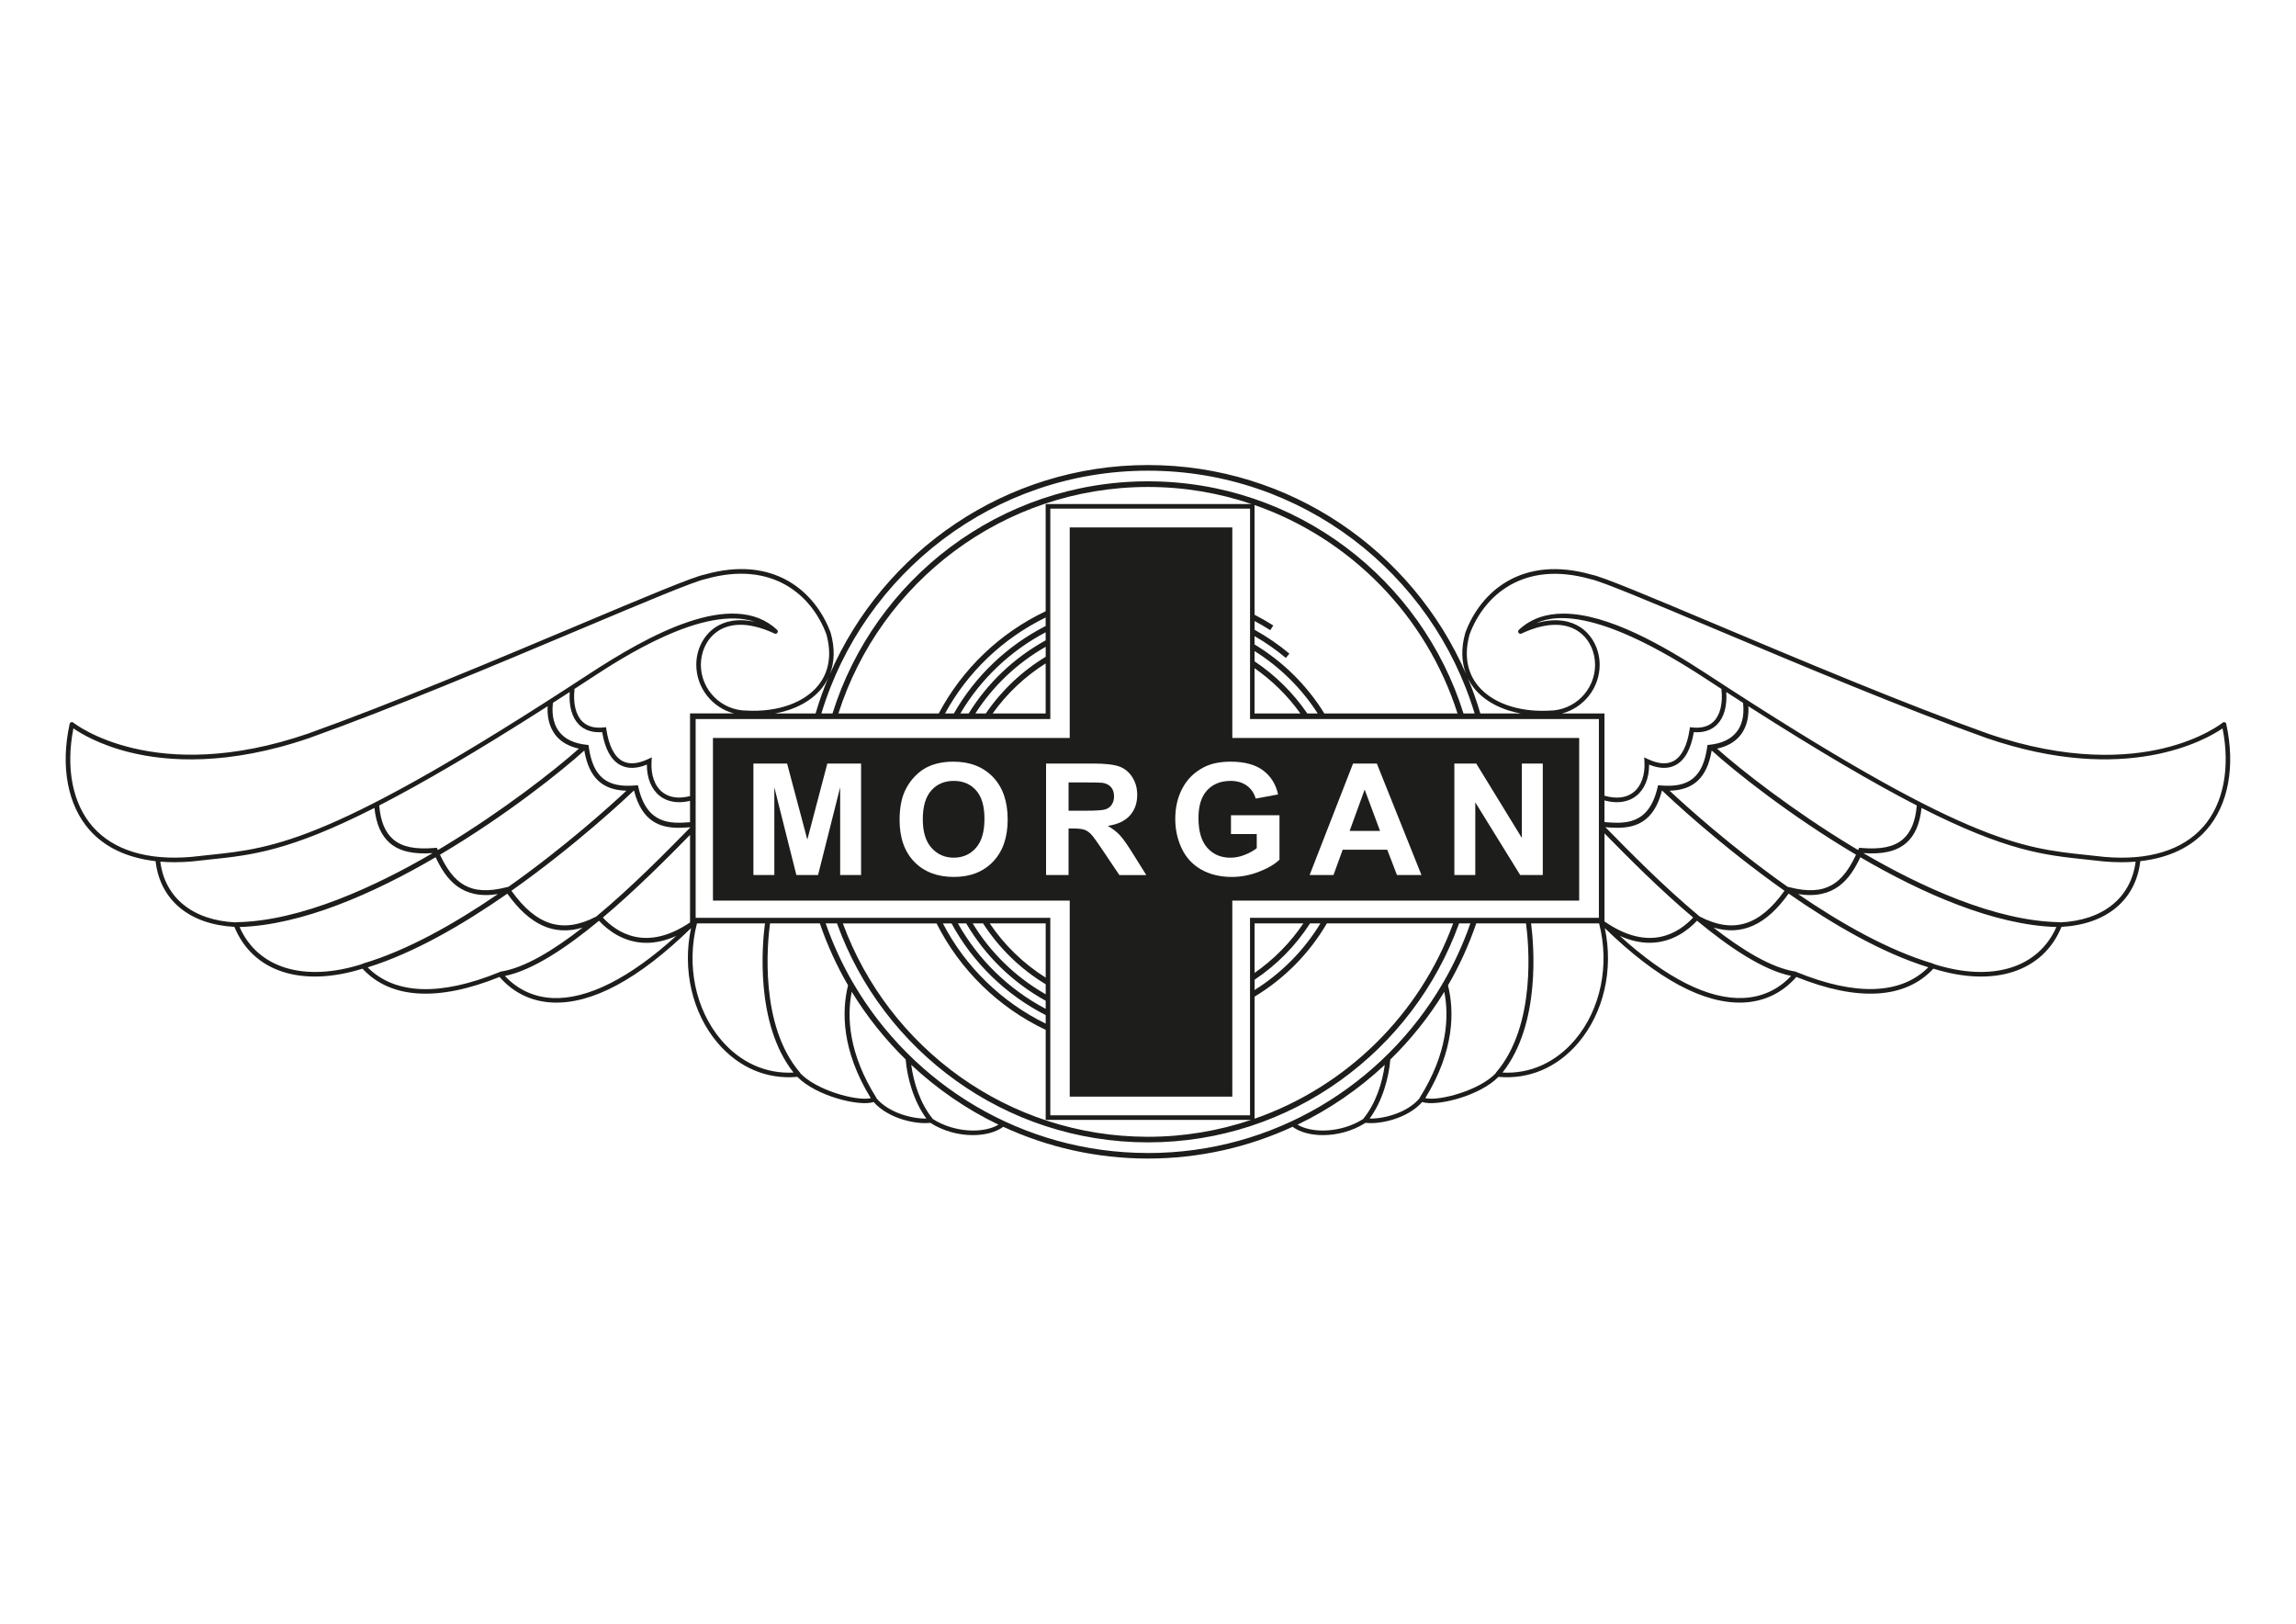 <svg xmlns="http://www.w3.org/2000/svg" id="Calque_1" viewBox="0 0 841.89 595.28"><defs><style>.cls-1{fill:none;}.cls-2{fill:#1d1d1b;}</style></defs><path class="cls-1" d="M383.44,224.08v-39.29h75.56c-11.96-4.04-24.74-6.27-38.04-6.27-53.11,0-98.2,34.94-113.52,83.04h36.79c8.61-16.3,22.4-29.52,39.21-37.48Z"></path><path class="cls-1" d="M466.9,229.29l-1.1,1.73c-1.88-1.2-3.8-2.31-5.76-3.35v3.2c4.51,2.5,8.8,5.42,12.79,8.76l-1.32,1.57c-3.59-3.01-7.43-5.68-11.47-8v3.05c10.44,6.29,19.23,14.99,25.6,25.31h48.83c-11.37-35.7-39.15-64.13-74.43-76.42v40.22c2.34,1.2,4.63,2.51,6.87,3.93Z"></path><path class="cls-1" d="M360.48,338.53h-3.8c6.53,10.75,15.76,19.71,26.76,25.98v-3.67c-9.26-5.61-17.12-13.26-22.96-22.31Z"></path><path class="cls-1" d="M383.44,358.42v-19.88h-20.51c5.35,7.96,12.36,14.74,20.51,19.88Z"></path><path class="cls-1" d="M364,261.57h19.44v-18.35c-7.63,4.81-14.23,11.05-19.44,18.35Z"></path><path class="cls-1" d="M383.44,240.79v-3.67c-10.47,5.97-19.33,14.38-25.79,24.45h3.82c5.72-8.39,13.22-15.49,21.96-20.78Z"></path><path class="cls-1" d="M383.44,377.55c-17.33-8.21-31.46-22.01-40-39.02h-34.36c16.72,45.6,60.56,78.22,111.88,78.22,13.21,0,25.91-2.19,37.8-6.18h-75.31v-33.02Z"></path><path class="cls-1" d="M460.04,365.38v44.76c33.68-11.74,60.54-38.17,72.8-71.6h-46.3c-6.43,10.99-15.56,20.25-26.5,26.84Z"></path><path class="cls-1" d="M460.04,359.18v3.77c9.84-6.16,18.13-14.53,24.13-24.41h-3.8c-5.28,8.18-12.2,15.22-20.33,20.64Z"></path><path class="cls-1" d="M383.44,234.75v-2.96c-13.02,6.85-23.87,17.2-31.28,29.77h3.05c6.9-11.17,16.64-20.44,28.23-26.81Z"></path><path class="cls-1" d="M479.37,261.57h3.82c-5.91-9.21-13.83-17.04-23.15-22.88v3.77c7.62,5.08,14.19,11.58,19.33,19.11Z"></path><path class="cls-1" d="M348.92,338.53h-3.17c8.24,15.89,21.49,28.82,37.69,36.73v-3.12c-14.66-7.47-26.74-19.23-34.52-33.61Z"></path><path class="cls-1" d="M383.44,229.49v-3.12c-15.68,7.65-28.61,20-36.9,35.19h3.24c7.79-13.68,19.52-24.87,33.66-32.07Z"></path><path class="cls-1" d="M354.31,338.53h-3.04c7.42,13.27,18.63,24.18,32.18,31.31v-2.96c-12.11-6.66-22.2-16.49-29.13-28.35Z"></path><path class="cls-1" d="M476.84,261.57c-4.6-6.44-10.29-12.07-16.81-16.6v16.6h16.81Z"></path><path class="cls-1" d="M460.04,356.67c7.04-4.9,13.11-11.05,17.88-18.14h-17.88v18.14Z"></path><path class="cls-1" d="M530.95,361.26c2.31,9.35,2.45,23.74-8.34,41.36,5.26,1.17,20.1-2.94,25.92-9.23l-.06-.05c15.08-17.38,12.03-47.79,11.08-54.8h-18.24c-2.72,7.96-6.2,15.56-10.36,22.73Z"></path><path class="cls-1" d="M264.39,381.21c7.06,8.32,16.45,12.54,26.58,12.01-14.2-17.92-11.45-47.27-10.48-54.69h-24.93c-3.95,15.26-.6,31.55,8.83,42.68Z"></path><path class="cls-1" d="M293.42,393.34l-.06,.05c5.82,6.29,20.66,10.4,25.92,9.23-10.8-17.64-10.66-32.02-8.34-41.38-4.16-7.16-7.63-14.76-10.35-22.71h-18.26c-.95,7.01-4,37.42,11.08,54.8Z"></path><path class="cls-1" d="M550.92,393.23c10.15,.53,19.53-3.69,26.58-12.01,9.43-11.13,12.78-27.42,8.83-42.68h-24.94c.97,7.43,3.72,36.77-10.48,54.69Z"></path><path class="cls-1" d="M529.59,363.61c-5.54,9.1-12.22,17.43-19.79,24.84-.53,6.45-2.79,15.1-7.58,21.63,4.8,.16,13.68-1.92,18.35-7.49l-.06-.04c10.3-16.33,10.89-29.78,9.08-38.95Z"></path><path class="cls-1" d="M420.95,176.47c54.26,0,100.3,35.84,115.69,85.1h4.07c-15.52-51.43-63.32-89-119.75-89s-104.23,37.57-119.75,89h4.07c15.39-49.25,61.43-85.1,115.68-85.1Z"></path><path class="cls-1" d="M269.09,261.57c-7.9-2.09-13.78-9.3-13.78-17.87,0-5.7,2.77-11,7.24-13.85,2.9-1.85,7.55-3.36,14.41-1.8-18.83-6.51-49.35,13.46-60.23,20.58-2.13,1.39-4.2,2.74-6.26,4.08l.19,.02c-.57,5.12,.46,9.4,2.83,11.77,1.86,1.85,4.52,2.59,7.93,2.21l.8-.09,.12,.8c.88,6,2.92,10.02,5.9,11.61,2.47,1.32,5.66,1.07,9.47-.74l1.29-.61-.09,1.42c-.33,4.97,1.14,9.13,4.04,11.4,2.53,1.98,5.99,2.44,10.07,1.39v-30.3h16.07Z"></path><path class="cls-1" d="M622.23,337.58c-3.01,3.24-8.92,8.06-17.39,8.07-3.26,0-6.9-.74-10.89-2.53,17.02,15.48,32.56,23.33,45.31,22.77,6.85-.31,12.86-3.12,17.5-8.09-10.12-2.06-22.43-10.25-34.41-20.15-.04-.02-.08-.04-.13-.06Z"></path><path class="cls-1" d="M248.87,303.47c-6.46,0-13.42-1.93-16.38-13.63-.03,0-.06,0-.09,0-2.33,2.24-21.02,19.91-44.87,36.72,9.18,12.88,18.84,15.82,31.09,9.46,12.93-10.74,25.5-23.5,34.4-32.57v-.19c-1.33,.1-2.72,.2-4.15,.2Z"></path><path class="cls-1" d="M249.02,294.1c-3.3,0-5.61-1.13-7.11-2.31-3.06-2.4-4.75-6.53-4.72-11.47-3.79,1.54-7.06,1.59-9.74,.16-3.38-1.81-5.61-5.86-6.65-12.06-3.57,.25-6.42-.68-8.5-2.76-2.58-2.57-3.75-6.8-3.4-11.96-2.09,1.35-4.13,2.67-6.14,3.96-.33,2.56-.43,7.13,2.33,10.66,2.08,2.67,5.44,4.26,9.98,4.73l.71,.07,.1,.71c1.57,10.98,6.56,15.08,17.23,14.12l.8-.07,.18,.78c3.13,13.64,11.76,13.34,18.93,12.77v-7.83c-1.47,.35-2.8,.5-4,.5Z"></path><path class="cls-1" d="M609.4,289.84c-2.95,11.7-9.92,13.63-16.38,13.63-1.5,0-2.96-.11-4.35-.22,8.91,9.09,21.57,21.96,34.6,32.77,12.24,6.35,21.9,3.41,31.08-9.47-23.84-16.81-42.53-34.48-44.86-36.72-.03,0-.06,0-.09,0Z"></path><path class="cls-1" d="M342.02,410.19l-.02,.02c8.1,5.19,18.81,5.33,24.13,2.11-11.79-5.66-22.55-13.1-31.99-21.94,.83,6.31,3.23,14.15,7.89,19.81Z"></path><path class="cls-1" d="M221.05,336.38c5.22,5.62,15.92,12.63,31.97,1.79v-32.1c-8.53,8.69-20.01,20.24-31.97,30.3Z"></path><path class="cls-1" d="M475.77,412.33c5.32,3.22,16.02,3.08,24.12-2.11l-.02-.02c4.66-5.66,7.05-13.48,7.89-19.79-9.44,8.84-20.2,16.27-31.98,21.92Z"></path><path class="cls-1" d="M185.86,325.24l.61-.16c20.98-14.8,37.97-30.28,43.21-35.19-8.92-.23-13.75-4.9-15.44-14.75-8.06,7.33-28.48,23.73-52.93,38.21,4.88,10.34,10.81,15.46,24.54,11.89Z"></path><path class="cls-1" d="M629.62,274.45c8.75,7.82,27.91,22.81,49.44,35.82,.74,.45,1.52,.91,2.29,1.36,.03-.08,.07-.15,.1-.23l.26-.61,.66,.06c7.17,.64,12.02-.34,15.28-3.09,3-2.54,4.7-6.63,5.19-12.47-15.63-8.04-35.49-19.6-61.77-36.39,.18,2.94-.17,7.12-2.84,10.53-1.97,2.52-4.86,4.19-8.62,5.01Z"></path><path class="cls-1" d="M620.84,336.38c-12.22-10.28-23.93-22.11-32.51-30.85v32.25c.11,.11,.22,.21,.33,.32l.03-.04c16.14,11.01,26.91,3.97,32.15-1.68Z"></path><path class="cls-1" d="M312.31,363.59c-1.81,9.17-1.22,22.62,9.08,38.97l-.06,.04c4.67,5.57,13.55,7.65,18.35,7.49-4.8-6.54-7.06-15.2-7.58-21.65-7.57-7.41-14.24-15.75-19.78-24.84Z"></path><path class="cls-1" d="M139.04,295.3c.49,5.84,2.19,9.93,5.19,12.47,3.26,2.76,8.12,3.74,15.28,3.09l.66-.06,.26,.61c.03,.08,.07,.15,.1,.23,.77-.45,1.55-.91,2.29-1.36,21.53-13.01,40.7-28,49.44-35.82-3.76-.81-6.66-2.49-8.62-5.01-2.67-3.42-3.01-7.59-2.84-10.53-26.28,16.79-46.15,28.35-61.77,36.39Z"></path><path class="cls-1" d="M70.18,314.16c2.19-.26,4.33-.48,6.44-.7,24.2-2.51,45.11-4.68,139.19-66.24,21.88-14.31,52.84-31.58,69.12-16.31,.3,.28,.35,.74,.12,1.08-.23,.34-.67,.46-1.04,.29-10.59-4.93-17.02-3.28-20.56-1.03-4.77,3.04-6.46,8.42-6.46,12.44,0,9.28,7.55,16.83,16.83,16.83,11.34,.61,21.15-2.89,26.28-9.33,3.96-4.97,4.96-11.45,2.88-18.74-5.38-14.3-19.82-27.1-44.25-20.16-4.09,.79-22.53,8.55-45.87,18.37-30.74,12.94-68.99,29.04-99.27,39.86-30,10.34-52.23,8.65-65.58,5.41-11.55-2.8-18.55-7.11-21.09-8.89-2.88,14.53-.32,27.62,7.1,36.07,7.56,8.62,20.07,12.44,36.16,11.06Z"></path><path class="cls-1" d="M158.64,312.76c-7.13,.5-12.1-.64-15.59-3.6-3.26-2.75-5.13-7.02-5.75-12.97-31.3,15.9-45.25,17.34-60.5,18.93-2.1,.22-4.24,.44-6.44,.7-2.2,.19-4.33,.28-6.4,.28-1.78,0-3.5-.07-5.18-.21,1.69,13.27,11.97,21.57,27.75,22.27v-.08c23.9-.32,51.69-13.41,72.11-25.33Z"></path><path class="cls-1" d="M420.95,418.81c-52.47,0-97.24-33.53-114.05-80.27h-4.14c2.67,7.67,6.07,15.01,10.1,21.93l.16,.04c-.01,.05-.03,.11-.04,.16,21.73,37.08,61.98,62.04,107.97,62.04s86.22-24.96,107.95-62.02c-.02-.06-.03-.12-.05-.18l.18-.05c4.04-6.92,7.43-14.25,10.1-21.93h-4.14c-16.81,46.75-61.58,80.27-114.05,80.27Z"></path><path class="cls-1" d="M656.03,325.24c13.73,3.57,19.66-1.55,24.54-11.89-24.45-14.48-44.87-30.88-52.93-38.21-1.68,9.85-6.51,14.52-15.44,14.75,5.24,4.91,22.23,20.4,43.21,35.19l.61,.16Z"></path><path class="cls-1" d="M219.66,337.58s-.08,.04-.12,.06c-11.97,9.9-24.28,18.09-34.41,20.15,4.64,4.97,10.65,7.78,17.5,8.09,12.69,.57,28.28-7.28,45.31-22.76-3.99,1.79-7.63,2.53-10.89,2.53-8.47,0-14.38-4.83-17.39-8.07Z"></path><path class="cls-1" d="M186.03,327.62c-16.01,11.16-34.17,21.76-51.22,27.02,9.94,10,26.58,10.63,48.3,1.76l.19-.08v-.06c.08-.01,.17-.03,.26-.05l.12-.05,.02,.02c8.69-1.39,19.27-7.81,29.92-16.12-10.45,3.12-19.36-.93-27.58-12.45Z"></path><path class="cls-1" d="M182.56,327.8c-13.41,2.08-19.01-5.41-22.83-13.51-22.91,13.39-49.11,24.87-71.88,25.58,6.66,15.14,23.78,20.35,45.09,13.53h.02s-.02-.09-.02-.09c16.39-4.8,33.94-14.78,49.63-25.51Z"></path><path class="cls-1" d="M303.7,248.54c-.63,1.3-1.37,2.54-2.29,3.7-3.78,4.75-9.89,7.99-17.21,9.33h14.88c1.32-4.44,2.85-8.8,4.63-13.03Z"></path><path class="cls-1" d="M607.79,288.66l.18-.78,.8,.07c10.68,.96,15.66-3.14,17.23-14.12l.1-.71,.71-.07c4.54-.47,7.9-2.06,9.98-4.73,2.75-3.53,2.66-8.1,2.33-10.66-2.01-1.29-4.06-2.61-6.15-3.96,.36,5.17-.82,9.39-3.4,11.96-2.08,2.08-4.93,3.01-8.5,2.76-1.03,6.2-3.27,10.25-6.65,12.06-2.68,1.43-5.95,1.38-9.74-.16,.02,4.93-1.66,9.07-4.72,11.47-1.5,1.18-3.8,2.31-7.11,2.31-1.34,0-2.85-.2-4.54-.65v7.94c7.26,.58,16.26,1.26,19.47-12.73Z"></path><path class="cls-1" d="M588.33,291.71c4.31,1.24,7.98,.83,10.61-1.24,2.9-2.27,4.37-6.43,4.04-11.4l-.09-1.42,1.29,.61c3.81,1.81,7,2.06,9.47,.74,2.98-1.59,5.02-5.61,5.9-11.61l.12-.8,.8,.09c3.4,.39,6.07-.35,7.93-2.21,2.37-2.36,3.4-6.65,2.83-11.77l.19-.02c-2.05-1.33-4.13-2.68-6.26-4.07-37.38-24.46-54.02-23.75-61.79-20.19,7.73-2.16,12.85-.58,15.97,1.41,4.46,2.84,7.24,8.15,7.24,13.85,0,8.58-5.87,15.79-13.8,17.87h15.56v30.15Z"></path><path class="cls-1" d="M771.56,315.83c-2.23-.26-4.36-.49-6.47-.7-15.24-1.58-29.19-3.03-60.49-18.93-.62,5.95-2.5,10.22-5.75,12.97-3.49,2.95-8.47,4.09-15.59,3.59,20.42,11.92,48.21,25.01,72.11,25.33v.08c15.78-.7,26.06-9.01,27.75-22.27-1.67,.14-3.4,.21-5.17,.21-2.06,0-4.19-.09-6.38-.28Z"></path><path class="cls-1" d="M728.3,270.52c-30.29-10.82-68.54-26.92-99.27-39.86-23.34-9.83-41.78-17.59-45.8-18.36-24.5-6.96-38.94,5.84-44.32,20.14-2.08,7.29-1.08,13.77,2.88,18.74,5.14,6.44,14.96,9.93,26.23,9.33,9.33,0,16.87-7.55,16.87-16.83,0-4.02-1.7-9.4-6.46-12.44-3.54-2.26-9.98-3.91-20.56,1.02-.37,.17-.81,.05-1.04-.29s-.18-.8,.12-1.08c4.49-4.22,10.11-5.95,16.35-5.95,16.34,0,36.93,11.9,52.77,22.26,94.09,61.56,114.99,63.73,139.19,66.24,2.11,.22,4.25,.44,6.47,.7,16.08,1.38,28.58-2.45,36.14-11.06,7.42-8.45,9.98-21.55,7.1-36.08-5.85,4-35.27,21.2-86.67,3.5Z"></path><path class="cls-1" d="M628.28,340.07c10.65,8.31,21.23,14.74,29.92,16.12l.02-.02,.12,.05c.09,.01,.18,.04,.26,.05v.06s.19,.08,.19,.08c21.72,8.88,38.36,8.24,48.3-1.76-17.05-5.26-35.21-15.86-51.22-27.02-8.22,11.52-17.13,15.57-27.58,12.45Z"></path><path class="cls-1" d="M540.49,252.23c-.89-1.11-1.6-2.31-2.21-3.55,1.75,4.18,3.26,8.48,4.56,12.88h14.82c-7.3-1.34-13.39-4.59-17.17-9.33Z"></path><path class="cls-1" d="M659.33,327.8c15.69,10.73,33.24,20.71,49.63,25.51l-.02,.08h.02c21.32,6.83,38.43,1.62,45.09-13.52-22.78-.71-48.98-12.19-71.88-25.58-3.82,8.1-9.42,15.59-22.83,13.51Z"></path><g><path class="cls-2" d="M816.34,265.41c-.06-.28-.27-.51-.54-.61-.28-.09-.58-.04-.8,.14-.07,.06-7.41,5.96-21.62,9.38-13.13,3.16-34.98,4.79-64.52-5.38-30.24-10.8-68.46-26.89-99.18-39.82-24.35-10.25-41.94-17.66-46.07-18.44-25.53-7.26-40.65,6.2-46.28,21.21,0,.02-.02,.04-.02,.06-1.58,5.52-1.47,10.61,.22,15.03-19.61-44.96-64.47-76.49-116.58-76.49s-97.11,31.62-116.67,76.69c1.76-4.47,1.89-9.64,.29-15.24,0-.02-.01-.04-.02-.06-5.63-15.01-20.74-28.47-46.21-21.23-4.2,.8-21.78,8.21-46.13,18.45-30.72,12.93-68.95,29.02-99.18,39.82-56.52,19.47-85.86-3.76-86.15-4-.22-.18-.53-.24-.8-.14-.28,.1-.48,.33-.54,.61-3.4,15.56-.77,29.7,7.21,38.8,5.67,6.46,13.95,10.35,24.3,11.52,1.63,14.23,12.35,23.19,28.9,24.09,6.74,16.45,24.64,22.3,46.97,15.33,10.28,11.09,27.63,12.14,50.25,3.03,5.03,5.79,11.72,9.03,19.37,9.38,14.48,.66,31.57-8.51,50.85-27.27-3.23,15.14,.37,31,9.7,42.01,7.72,9.1,18.11,13.54,29.29,12.51,6.79,6.98,22.59,10.97,27.96,9.23,5.64,6.34,16.04,8.26,20.76,7.61,4.92,3.15,10.59,4.53,15.64,4.52,4.53,0,8.55-1.12,11.13-3.05,16.16,7.45,34.12,11.64,53.05,11.64s36.88-4.19,53.04-11.64c2.58,1.93,6.6,3.05,11.13,3.05,5.06,0,10.72-1.38,15.64-4.52,4.71,.66,15.12-1.27,20.76-7.61,5.36,1.74,21.17-2.25,27.96-9.23,11.19,1.02,21.58-3.41,29.3-12.51,9.33-11.01,12.94-26.87,9.7-42.01,19.29,18.75,36.42,27.9,50.86,27.27,7.66-.35,14.34-3.59,19.37-9.38,22.62,9.11,39.97,8.06,50.25-3.03,22.32,6.97,40.23,1.12,46.97-15.33,16.55-.9,27.27-9.87,28.9-24.09,10.35-1.17,18.63-5.06,24.3-11.52,7.99-9.1,10.61-23.24,7.21-38.8Zm-395.39-92.85c56.43,0,104.23,37.57,119.75,89h-4.07c-15.39-49.25-61.43-85.1-115.69-85.1s-100.29,35.84-115.68,85.1h-4.07c15.52-51.43,63.32-89,119.75-89Zm212.02,81.14c2.09,1.35,4.13,2.67,6.15,3.96,.33,2.56,.43,7.13-2.33,10.66-2.08,2.67-5.44,4.26-9.98,4.73l-.71,.07-.1,.71c-1.57,10.98-6.54,15.08-17.23,14.12l-.8-.07-.18,.78c-3.21,13.99-12.21,13.31-19.47,12.73v-7.94c1.68,.45,3.2,.65,4.54,.65,3.3,0,5.61-1.13,7.11-2.31,3.06-2.4,4.75-6.53,4.72-11.47,3.79,1.54,7.06,1.59,9.74,.16,3.38-1.81,5.61-5.86,6.65-12.06,3.57,.25,6.42-.68,8.5-2.76,2.58-2.57,3.76-6.8,3.4-11.96Zm8.1,5.21c26.28,16.79,46.15,28.35,61.77,36.39-.49,5.84-2.19,9.93-5.19,12.47-3.26,2.76-8.12,3.73-15.28,3.09l-.66-.06-.26,.61c-.03,.08-.07,.15-.1,.23-.77-.45-1.55-.91-2.29-1.36-21.53-13.01-40.7-28-49.44-35.82,3.76-.81,6.66-2.49,8.62-5.01,2.67-3.42,3.02-7.59,2.84-10.53Zm-28.87,30.98c8.92-.23,13.75-4.9,15.44-14.75,8.06,7.33,28.48,23.73,52.93,38.21-4.88,10.34-10.82,15.46-24.54,11.89l-.61-.16c-20.98-14.8-37.97-30.28-43.21-35.19Zm42.14,36.67c-9.19,12.88-18.84,15.82-31.08,9.47-13.03-10.82-25.69-23.69-34.6-32.77,1.39,.11,2.85,.22,4.35,.22,6.46,0,13.42-1.93,16.38-13.63,.03,0,.06,0,.09,0,2.33,2.24,21.02,19.91,44.86,36.72Zm-25.95-62.08c-1.86,1.85-4.53,2.59-7.93,2.21l-.8-.09-.12,.8c-.88,6-2.92,10.02-5.9,11.61-2.47,1.32-5.66,1.07-9.47-.74l-1.29-.61,.09,1.42c.33,4.97-1.14,9.13-4.04,11.4-2.63,2.07-6.3,2.48-10.61,1.24v-30.15h-15.56c7.93-2.09,13.8-9.3,13.8-17.87,0-5.7-2.77-11-7.24-13.85-3.12-1.99-8.24-3.57-15.97-1.41,7.77-3.56,24.4-4.27,61.79,20.19,2.13,1.39,4.2,2.74,6.26,4.07l-.19,.02c.57,5.12-.46,9.4-2.83,11.77Zm-42.12-.86v72.86h-127.92v72.41h-73.23v-72.41H255.08v-72.86h130.05v-77.15h73.23v77.15h127.92Zm-105.91,74.92h3.8c-6,9.88-14.29,18.25-24.13,24.41v-3.77c8.13-5.42,15.05-12.46,20.33-20.64Zm-20.33,18.14v-18.14h17.88c-4.77,7.09-10.85,13.24-17.88,18.14Zm26.5-18.14h46.3c-12.26,33.44-39.12,59.87-72.8,71.6v-44.76c10.95-6.6,20.07-15.86,26.5-26.84Zm-103.1,22.31v3.67c-11-6.27-20.23-15.23-26.76-25.98h3.8c5.84,9.05,13.7,16.7,22.96,22.31Zm-20.51-22.31h20.51v19.88c-8.16-5.14-15.16-11.92-20.51-19.88Zm20.51,28.35v2.96c-13.54-7.13-24.75-18.04-32.18-31.31h3.04c6.94,11.85,17.02,21.68,29.13,28.35Zm0,5.26v3.12c-16.2-7.91-29.46-20.84-37.69-36.73h3.17c7.78,14.38,19.86,26.13,34.52,33.61Zm0,5.41v33.02h75.31c-11.89,3.99-24.59,6.18-37.8,6.18-51.32,0-95.16-32.62-111.88-78.22h34.36c8.55,17.01,22.67,30.81,40,39.02Zm-99.25-115.99c7.32-1.34,13.43-4.58,17.21-9.33,.92-1.16,1.67-2.4,2.29-3.7-1.78,4.23-3.31,8.58-4.63,13.03h-14.88Zm77.28,0h-3.82c6.46-10.07,15.32-18.48,25.79-24.45v3.67c-8.74,5.29-16.24,12.39-21.96,20.78Zm21.96-18.35v18.35h-19.44c5.2-7.3,11.81-13.54,19.44-18.35Zm-28.23,18.35h-3.05c7.42-12.57,18.27-22.92,31.28-29.77v2.96c-11.59,6.38-21.34,15.64-28.23,26.81Zm-5.43,0h-3.24c8.28-15.19,21.21-27.54,36.9-35.19v3.12c-14.14,7.21-25.86,18.4-33.66,32.07Zm-5.55,0h-36.79c15.32-48.1,60.41-83.04,113.52-83.04,13.3,0,26.09,2.22,38.04,6.27h-75.56v39.29c-16.81,7.96-30.59,21.18-39.21,37.48Zm115.81-30.69v-3.2c1.96,1.04,3.88,2.15,5.76,3.35l1.1-1.73c-2.23-1.42-4.53-2.72-6.87-3.93v-40.22c35.28,12.29,63.06,40.72,74.43,76.42h-48.83c-6.37-10.32-15.17-19.02-25.6-25.31v-3.05c4.03,2.31,7.88,4.98,11.47,8l1.32-1.57c-3.98-3.34-8.28-6.26-12.79-8.76Zm23.15,30.69h-3.82c-5.14-7.53-11.71-14.03-19.33-19.11v-3.77c9.32,5.84,17.24,13.66,23.15,22.88Zm-6.35,0h-16.81v-16.6c6.52,4.54,12.21,10.16,16.81,16.6Zm65.99,0c-1.3-4.39-2.81-8.69-4.56-12.88,.61,1.24,1.33,2.43,2.21,3.55,3.78,4.74,9.87,7.99,17.17,9.33h-14.82ZM34.02,303.1c-7.42-8.45-9.98-21.54-7.1-36.07,2.54,1.78,9.54,6.09,21.09,8.89,13.36,3.24,35.58,4.93,65.58-5.41,30.28-10.81,68.54-26.92,99.27-39.86,23.34-9.82,41.77-17.58,45.87-18.37,24.43-6.94,38.87,5.86,44.25,20.16,2.07,7.29,1.08,13.77-2.88,18.74-5.13,6.44-14.93,9.94-26.28,9.33-9.28,0-16.83-7.55-16.83-16.83,0-4.02,1.7-9.4,6.46-12.44,3.53-2.25,9.97-3.91,20.56,1.03,.37,.17,.81,.05,1.04-.29,.23-.34,.18-.8-.12-1.08-16.27-15.27-47.24,2-69.12,16.31-94.08,61.56-114.99,63.73-139.19,66.24-2.11,.22-4.25,.44-6.44,.7-16.09,1.38-28.6-2.44-36.16-11.06Zm169.63-33.65c1.97,2.52,4.86,4.19,8.62,5.01-8.75,7.82-27.91,22.81-49.44,35.82-.74,.45-1.52,.91-2.29,1.36-.03-.08-.07-.15-.1-.23l-.26-.61-.66,.06c-7.17,.64-12.03-.34-15.28-3.09-3-2.54-4.7-6.63-5.19-12.47,15.63-8.04,35.49-19.6,61.77-36.39-.18,2.94,.17,7.12,2.84,10.53Zm10.6,5.69c1.68,9.85,6.52,14.52,15.44,14.75-5.24,4.91-22.23,20.39-43.21,35.19l-.61,.16c-13.73,3.57-19.66-1.55-24.54-11.89,24.45-14.48,44.87-30.88,52.93-38.21Zm-155.47,40.75c1.68,.14,3.4,.21,5.18,.21,2.07,0,4.2-.09,6.4-.28,2.21-.26,4.34-.48,6.44-.7,15.25-1.58,29.19-3.03,60.5-18.93,.62,5.95,2.5,10.22,5.75,12.97,3.49,2.95,8.46,4.09,15.59,3.6-20.42,11.92-48.21,25.01-72.11,25.33v.08c-15.78-.7-26.06-9.01-27.75-22.27Zm74.16,37.5c-21.31,6.82-38.43,1.61-45.09-13.53,22.78-.71,48.98-12.18,71.88-25.58,3.82,8.1,9.42,15.59,22.83,13.51-15.69,10.73-33.24,20.71-49.63,25.51l.02,.08h-.02Zm50.74,2.78l-.12,.05c-.09,.01-.18,.04-.26,.05v.06s-.19,.08-.19,.08c-21.72,8.88-38.36,8.24-48.3-1.76,17.05-5.26,35.21-15.86,51.22-27.02,8.22,11.52,17.13,15.57,27.58,12.45-10.65,8.31-21.23,14.74-29.92,16.12l-.02-.02Zm18.95,9.72c-6.85-.31-12.86-3.12-17.5-8.09,10.12-2.06,22.43-10.25,34.41-20.15,.04-.02,.08-.04,.12-.06,3.01,3.24,8.92,8.07,17.39,8.07,3.26,0,6.9-.74,10.89-2.53-17.03,15.48-32.62,23.33-45.31,22.76Zm50.39-27.71c-16.04,10.83-26.75,3.83-31.97-1.79,11.96-10.06,23.44-21.61,31.97-30.3v32.1Zm0-34.72c-8.9,9.07-21.46,21.83-34.4,32.57-12.24,6.35-21.9,3.41-31.09-9.46,23.84-16.81,42.53-34.48,44.87-36.72,.03,0,.06,0,.09,0,2.96,11.7,9.92,13.63,16.38,13.63,1.43,0,2.82-.1,4.15-.2v.19Zm0-2.03c-7.16,.56-15.8,.87-18.93-12.77l-.18-.78-.8,.07c-10.67,.96-15.66-3.14-17.23-14.12l-.1-.71-.71-.07c-4.54-.47-7.9-2.06-9.98-4.73-2.75-3.53-2.66-8.1-2.33-10.66,2.01-1.29,4.06-2.61,6.14-3.96-.35,5.17,.82,9.39,3.4,11.96,2.08,2.08,4.93,3,8.5,2.76,1.03,6.2,3.27,10.25,6.65,12.06,2.68,1.43,5.95,1.38,9.74-.16-.03,4.93,1.66,9.07,4.72,11.47,1.5,1.18,3.8,2.31,7.11,2.31,1.2,0,2.53-.15,4-.5v7.83Zm0-39.87v30.3c-4.08,1.05-7.55,.59-10.07-1.39-2.9-2.27-4.37-6.43-4.04-11.4l.09-1.42-1.29,.61c-3.81,1.81-7,2.07-9.47,.74-2.98-1.59-5.02-5.61-5.9-11.61l-.12-.8-.8,.09c-3.4,.39-6.07-.35-7.93-2.21-2.37-2.36-3.4-6.65-2.83-11.77l-.19-.02c2.05-1.33,4.13-2.68,6.26-4.08,10.88-7.12,41.4-27.09,60.23-20.58-6.86-1.55-11.51-.05-14.41,1.8-4.46,2.85-7.24,8.15-7.24,13.85,0,8.58,5.87,15.79,13.78,17.87h-16.07Zm11.37,119.65c-9.43-11.13-12.78-27.42-8.83-42.68h24.93c-.97,7.43-3.72,36.77,10.48,54.69-10.13,.53-19.53-3.69-26.58-12.01Zm28.98,12.17l.06-.05c-15.08-17.38-12.03-47.79-11.08-54.8h18.26c2.72,7.95,6.19,15.55,10.35,22.71-2.32,9.35-2.47,23.74,8.34,41.38-5.26,1.17-20.09-2.94-25.92-9.23Zm27.96,9.21l.06-.04c-10.3-16.34-10.89-29.8-9.08-38.97,5.54,9.1,12.21,17.43,19.78,24.84,.53,6.46,2.79,15.11,7.58,21.65-4.8,.16-13.68-1.92-18.35-7.49Zm20.67,7.62l.02-.02c-4.66-5.66-7.06-13.5-7.89-19.81,9.44,8.84,20.21,16.28,31.99,21.94-5.32,3.22-16.03,3.08-24.13-2.11Zm78.96,12.5c-45.99,0-86.24-24.97-107.97-62.04,.01-.05,.03-.11,.04-.16l-.16-.04c-4.04-6.92-7.43-14.26-10.1-21.93h4.14c16.81,46.75,61.58,80.27,114.05,80.27s97.24-33.53,114.05-80.27h4.14c-2.67,7.67-6.06,15.01-10.1,21.93l-.18,.05c.02,.06,.03,.12,.05,.18-21.73,37.06-61.97,62.02-107.95,62.02Zm78.94-12.5c-8.1,5.19-18.8,5.33-24.12,2.11,11.78-5.65,22.54-13.09,31.98-21.92-.84,6.31-3.23,14.13-7.89,19.79l.02,.02Zm20.67-7.62c-4.67,5.57-13.55,7.65-18.35,7.49,4.79-6.53,7.05-15.18,7.58-21.63,7.58-7.41,14.25-15.74,19.79-24.84,1.81,9.17,1.21,22.62-9.08,38.95l.06,.04Zm27.96-9.21c-5.82,6.29-20.66,10.4-25.92,9.23,10.8-17.62,10.66-32,8.34-41.36,4.16-7.16,7.64-14.77,10.36-22.73h18.24c.95,7.01,4,37.42-11.08,54.8l.06,.05Zm28.98-12.17c-7.06,8.32-16.44,12.55-26.58,12.01,14.2-17.92,11.45-47.27,10.48-54.69h24.94c3.95,15.26,.6,31.55-8.83,42.68Zm11.15-43.11c-.11-.11-.22-.22-.33-.32v-32.25c8.58,8.74,20.29,20.58,32.51,30.85-5.24,5.65-16.01,12.68-32.15,1.68l-.03,.04Zm50.6,27.78c-12.75,.57-28.29-7.28-45.31-22.77,3.99,1.79,7.63,2.53,10.89,2.53,8.47,0,14.38-4.83,17.39-8.07,.04,.02,.08,.04,.13,.06,11.98,9.91,24.28,18.09,34.41,20.15-4.64,4.97-10.64,7.78-17.5,8.09Zm19.52-9.49l-.19-.08v-.06c-.08-.01-.17-.03-.26-.05l-.12-.05-.02,.02c-8.69-1.39-19.27-7.81-29.92-16.12,10.45,3.12,19.36-.93,27.58-12.45,16.01,11.16,34.17,21.76,51.22,27.02-9.94,10-26.58,10.64-48.3,1.76Zm50.17-3h-.02s.02-.09,.02-.09c-16.39-4.8-33.94-14.78-49.63-25.51,13.41,2.08,19.01-5.41,22.83-13.51,22.91,13.39,49.11,24.87,71.88,25.58-6.66,15.14-23.77,20.35-45.09,13.53Zm46.4-15.22v-.08c-23.9-.32-51.68-13.41-72.11-25.33,7.13,.5,12.1-.64,15.59-3.59,3.26-2.76,5.13-7.02,5.75-12.97,31.3,15.89,45.25,17.34,60.49,18.93,2.1,.22,4.24,.44,6.47,.7,2.19,.19,4.32,.28,6.38,.28,1.77,0,3.5-.07,5.17-.21-1.69,13.27-11.97,21.57-27.75,22.27Zm52.51-35.07c-7.56,8.62-20.06,12.45-36.14,11.06-2.22-.26-4.35-.49-6.47-.7-24.2-2.51-45.11-4.68-139.19-66.24-15.83-10.36-36.43-22.26-52.77-22.26-6.24,0-11.86,1.74-16.35,5.95-.3,.28-.35,.74-.12,1.08s.68,.46,1.04,.29c10.58-4.93,17.02-3.28,20.56-1.02,4.76,3.04,6.46,8.42,6.46,12.44,0,9.28-7.55,16.83-16.87,16.83-11.28,.6-21.1-2.89-26.23-9.33-3.96-4.97-4.96-11.45-2.88-18.74,5.38-14.3,19.82-27.1,44.32-20.14,4.02,.77,22.46,8.53,45.8,18.36,30.73,12.94,68.98,29.04,99.27,39.86,51.4,17.71,80.82,.51,86.67-3.5,2.88,14.53,.32,27.63-7.1,36.08Z"></path><path class="cls-2" d="M349.71,286.29c-3.4,0-6.14,1.17-8.22,3.5-2.08,2.33-3.12,5.85-3.12,10.55s1.07,8.14,3.21,10.52,4.85,3.58,8.14,3.58,5.99-1.19,8.1-3.55c2.11-2.37,3.16-5.92,3.16-10.66s-1.03-8.18-3.08-10.48c-2.05-2.3-4.78-3.46-8.18-3.46Z"></path><path class="cls-2" d="M539.03,270.55h-87.17v-77.19h-59.62v77.19h-130.82v59.62h130.82v71.88h59.62v-71.88h127.19v-59.62h-40.02Zm-223.29,50.25h-7.67v-32.17l-8.11,32.17h-7.95l-8.08-32.17v32.17h-7.67v-40.87h12.35l7.42,27.88,7.33-27.88h12.38v40.87Zm48.38-4.89c-3.59,3.73-8.38,5.59-14.38,5.59s-10.91-1.85-14.5-5.56c-3.59-3.71-5.38-8.81-5.38-15.32,0-4.16,.62-7.66,1.87-10.48,.93-2.08,2.2-3.95,3.8-5.6,1.61-1.65,3.37-2.88,5.28-3.68,2.55-1.08,5.48-1.62,8.81-1.62,6.02,0,10.84,1.87,14.45,5.6,3.61,3.74,5.42,8.93,5.42,15.58s-1.79,11.76-5.38,15.49Zm46.32,4.89l-5.97-8.89c-2.12-3.18-3.57-5.18-4.35-6.01-.78-.83-1.61-1.39-2.48-1.7s-2.26-.46-4.15-.46h-1.67v17.06h-8.25v-40.87h17.37c4.37,0,7.54,.37,9.52,1.1,1.98,.73,3.56,2.04,4.75,3.92,1.19,1.88,1.78,4.02,1.78,6.44,0,3.07-.9,5.6-2.7,7.6-1.8,2-4.5,3.26-8.08,3.78,1.78,1.04,3.26,2.18,4.42,3.43,1.16,1.25,2.73,3.46,4.7,6.64l4.99,7.97h-9.87Zm58.72-5.63c-1.73,1.67-4.23,3.15-7.51,4.42-3.28,1.27-6.6,1.91-9.97,1.91-4.28,0-8-.9-11.18-2.69-3.18-1.79-5.57-4.36-7.16-7.69-1.6-3.34-2.4-6.96-2.4-10.89,0-4.26,.89-8.04,2.68-11.35,1.78-3.31,4.4-5.84,7.83-7.61,2.62-1.36,5.88-2.03,9.79-2.03,5.07,0,9.04,1.06,11.89,3.19s4.69,5.07,5.51,8.82l-8.2,1.53c-.58-2.01-1.66-3.59-3.25-4.75-1.59-1.16-3.57-1.74-5.95-1.74-3.61,0-6.47,1.14-8.6,3.43s-3.19,5.68-3.19,10.18c0,4.85,1.08,8.49,3.23,10.91,2.16,2.43,4.98,3.64,8.47,3.64,1.73,0,3.46-.34,5.2-1.02,1.74-.68,3.23-1.5,4.47-2.47v-5.19h-9.45v-6.89h17.79v16.28Zm43.08,5.63l-3.57-9.28h-16.34l-3.37,9.28h-8.75l15.92-40.87h8.73l16.36,40.87h-8.98Zm45.79-13.58v-27.29h7.67v40.87h-8.28l-16.47-26.65v26.65h-7.67v-40.87h8.03l16.73,27.29Z"></path><polygon class="cls-2" points="494.88 304.63 506.03 304.63 500.39 289.47 494.88 304.63"></polygon><path class="cls-2" d="M407.65,294.99c.56-.82,.84-1.84,.84-3.07,0-1.37-.37-2.49-1.1-3.33-.73-.85-1.77-1.38-3.11-1.6-.67-.09-2.68-.14-6.02-.14h-6.44v10.37h6.11c3.96,0,6.43-.17,7.42-.5s1.76-.91,2.31-1.73Z"></path></g></svg>